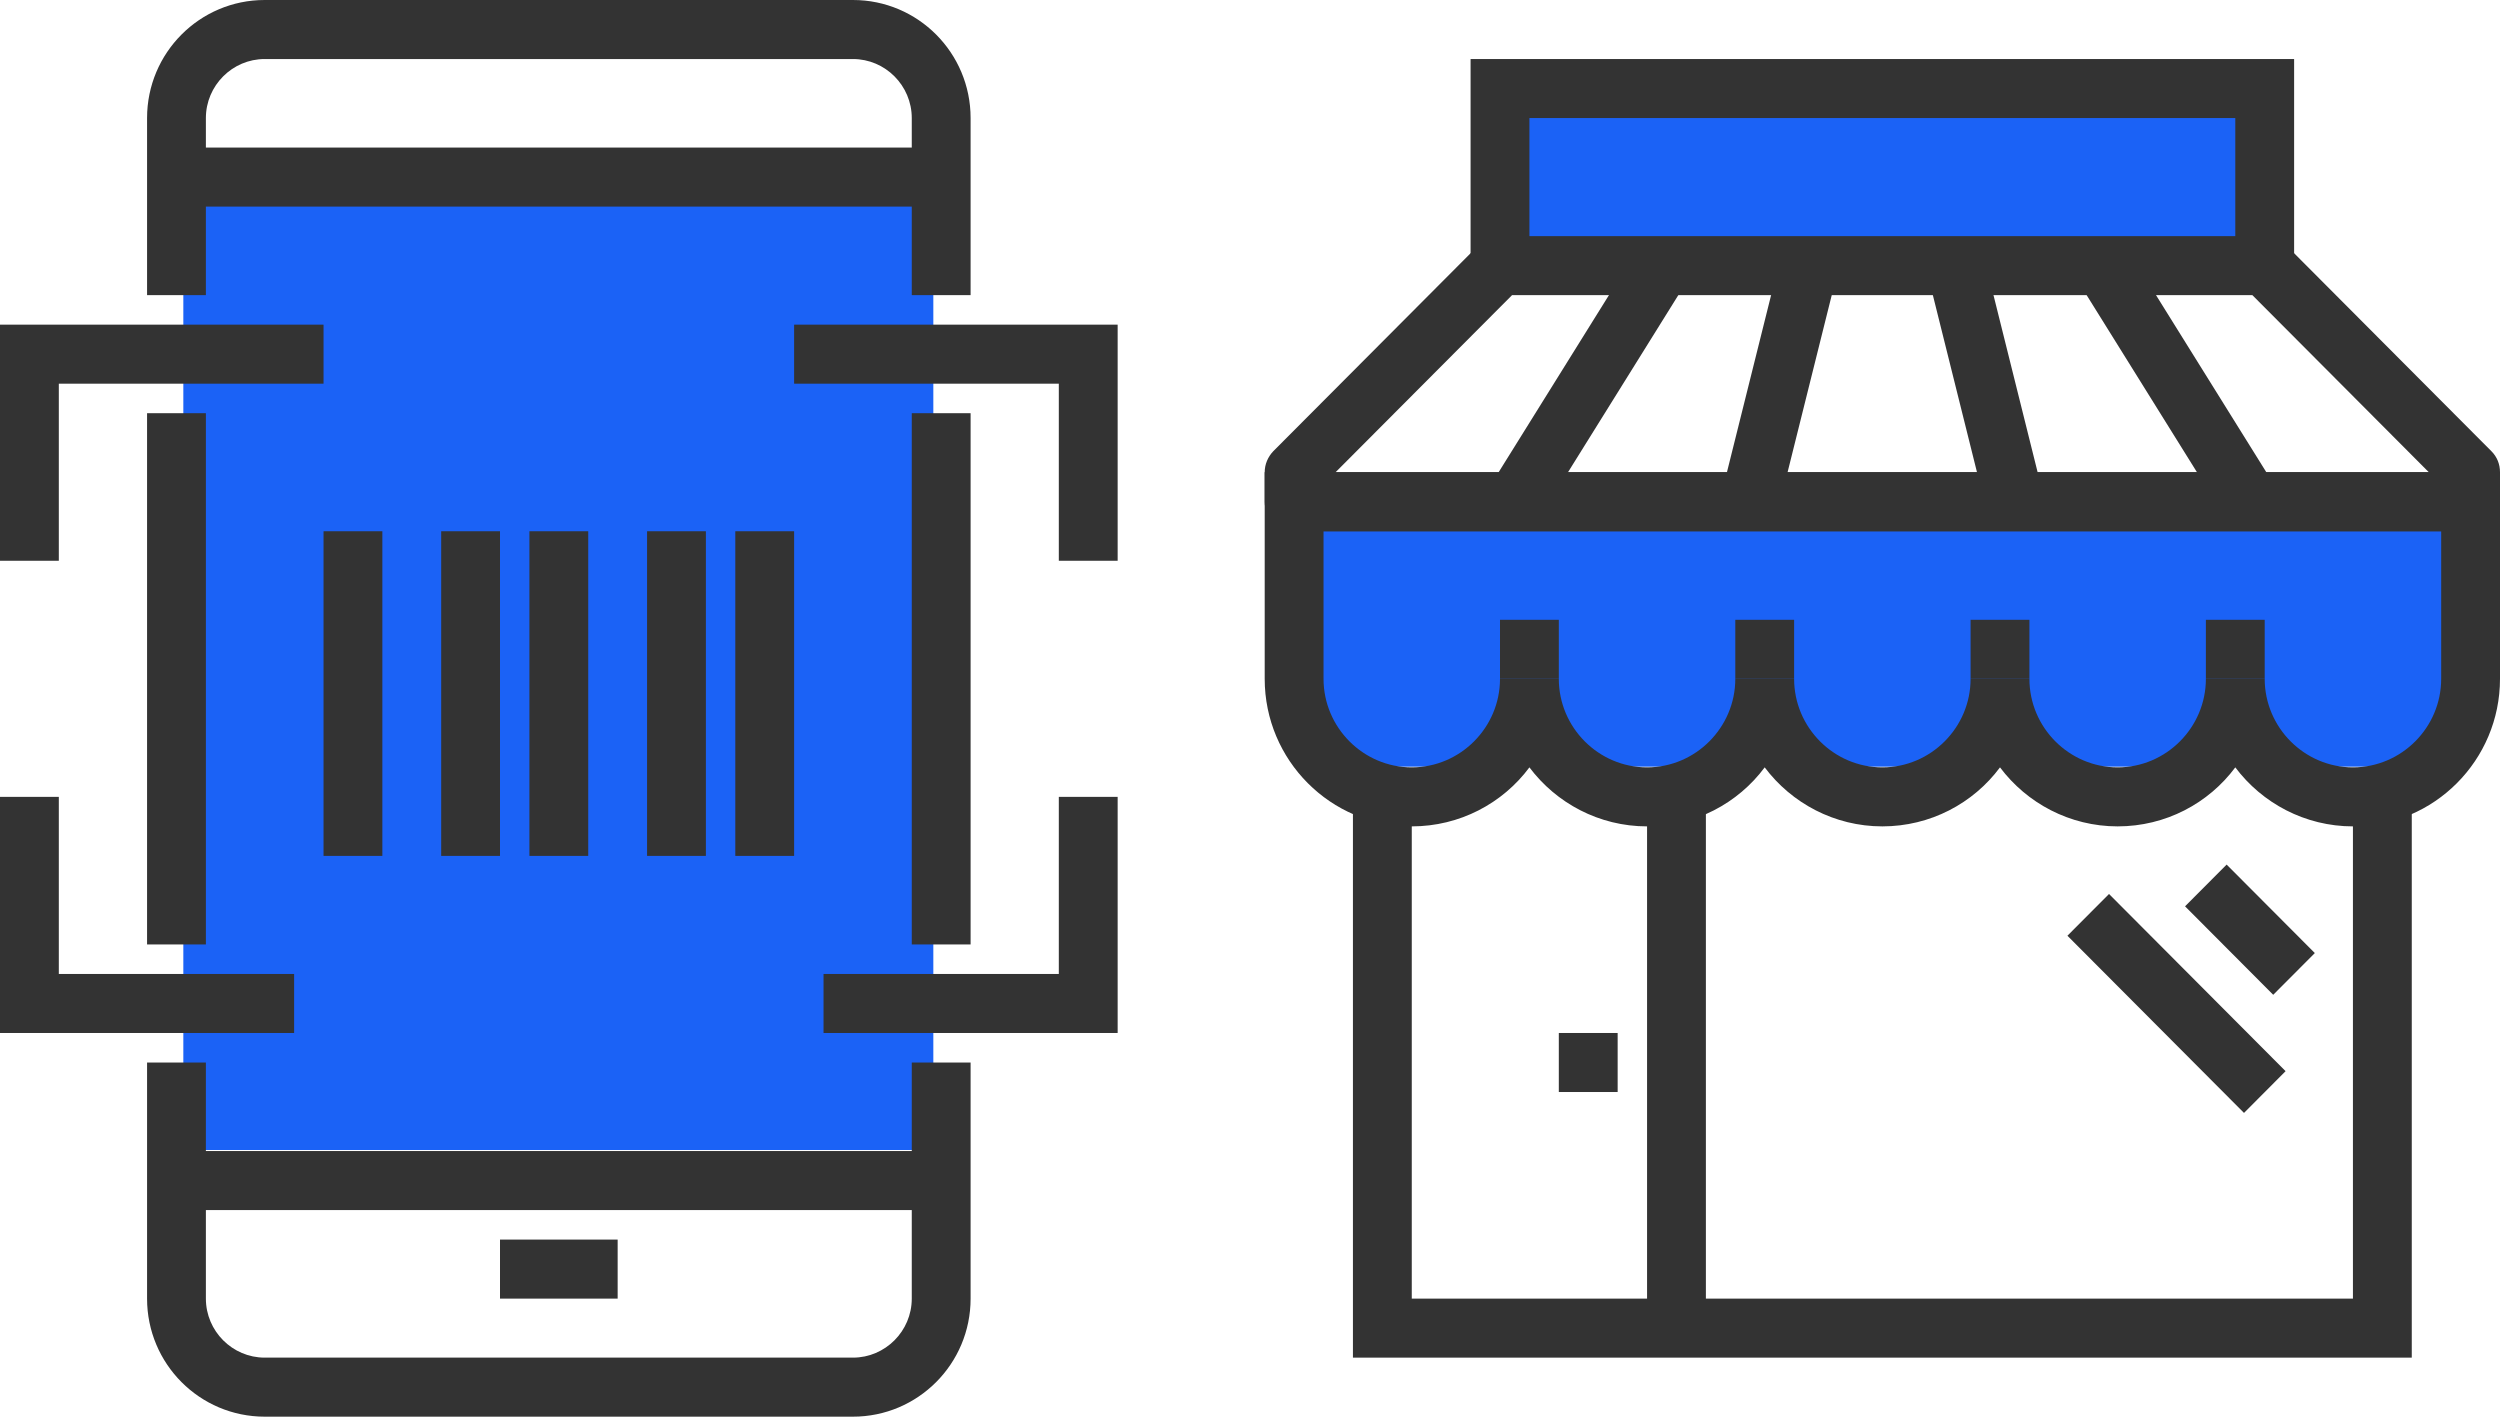 <?xml version="1.0" encoding="UTF-8"?>
<svg xmlns="http://www.w3.org/2000/svg" width="150" height="85" viewBox="0 0 150 85" fill="none">
  <g clip-path="url(#clip0_56_2713)">
    <rect x="91" y="5" width="45" height="10" fill="#1B62F6"></rect>
    <rect x="11" y="11" width="45" height="58" fill="#1B62F6"></rect>
    <rect width="68" height="15" transform="matrix(-1 0 0 1 147 31)" fill="#1B62F6"></rect>
    <path d="M12.353 24.792H8.824V56.667H12.353V24.792Z" fill="#333333"></path>
    <path d="M51.177 85H15.883C11.983 85 8.824 81.83 8.824 77.917V63.75H12.353V77.917C12.353 79.865 13.941 81.458 15.883 81.458H51.177C53.118 81.458 54.706 79.865 54.706 77.917V63.75H58.236V77.917C58.236 81.83 55.077 85 51.177 85Z" fill="#333333"></path>
    <path d="M58.236 24.792H54.706V56.667H58.236V24.792Z" fill="#333333"></path>
    <path d="M58.236 17.708H54.706V7.083C54.706 5.135 53.118 3.542 51.177 3.542H15.883C13.941 3.542 12.353 5.135 12.353 7.083V17.708H8.824V7.083C8.824 3.17 11.983 0 15.883 0H51.177C55.077 0 58.236 3.17 58.236 7.083V17.708Z" fill="#333333"></path>
    <path d="M56.471 69.062H10.588V72.604H56.471V69.062Z" fill="#333333"></path>
    <path d="M56.471 8.854H10.588V12.396H56.471V8.854Z" fill="#333333"></path>
    <path d="M37.059 74.375H30V77.917H37.059V74.375Z" fill="#333333"></path>
    <path d="M22.941 31.875H19.412V51.354H22.941V31.875Z" fill="#333333"></path>
    <path d="M47.647 31.875H44.118V51.354H47.647V31.875Z" fill="#333333"></path>
    <path d="M30 31.875H26.471V51.354H30V31.875Z" fill="#333333"></path>
    <path d="M35.294 31.875H31.765V51.354H35.294V31.875Z" fill="#333333"></path>
    <path d="M42.353 31.875H38.824V51.354H42.353V31.875Z" fill="#333333"></path>
    <path d="M3.529 33.646H0V19.479H19.412V23.021H3.529V33.646Z" fill="#333333"></path>
    <path d="M17.647 61.979H0V47.812H3.529V58.438H17.647V61.979Z" fill="#333333"></path>
    <path d="M67.059 33.646H63.529V23.021H47.647V19.479H67.059V33.646Z" fill="#333333"></path>
    <path d="M67.059 61.979H49.412V58.438H63.529V47.812H67.059V61.979Z" fill="#333333"></path>
    <path d="M141.176 49.583C138.3 49.583 135.724 48.184 134.118 46.042C132.512 48.202 129.935 49.583 127.059 49.583C124.182 49.583 121.606 48.184 120 46.042C118.394 48.202 115.818 49.583 112.941 49.583C110.065 49.583 107.488 48.184 105.882 46.042C104.276 48.202 101.7 49.583 98.823 49.583C95.947 49.583 93.371 48.184 91.765 46.042C90.159 48.202 87.582 49.583 84.706 49.583C79.835 49.583 75.882 45.617 75.882 40.729V28.333H150V40.729C150 45.617 146.047 49.583 141.176 49.583ZM132.353 40.729H135.882C135.882 43.651 138.265 46.042 141.176 46.042C144.088 46.042 146.471 43.651 146.471 40.729V31.875H79.412V40.729C79.412 43.651 81.794 46.042 84.706 46.042C87.618 46.042 90 43.651 90 40.729H93.529C93.529 43.651 95.912 46.042 98.823 46.042C101.735 46.042 104.118 43.651 104.118 40.729H107.647C107.647 43.651 110.029 46.042 112.941 46.042C115.853 46.042 118.235 43.651 118.235 40.729H121.765C121.765 43.651 124.147 46.042 127.059 46.042C129.971 46.042 132.353 43.651 132.353 40.729Z" fill="#333333"></path>
    <path d="M93.529 37.188H90V40.729H93.529V37.188Z" fill="#333333"></path>
    <path d="M107.647 37.188H104.118V40.729H107.647V37.188Z" fill="#333333"></path>
    <path d="M121.765 37.188H118.235V40.729H121.765V37.188Z" fill="#333333"></path>
    <path d="M135.882 37.188H132.353V40.729H135.882V37.188Z" fill="#333333"></path>
    <path d="M144.706 81.458H81.176V47.812H84.706V77.917H141.176V47.812H144.706V81.458Z" fill="#333333"></path>
    <path d="M102.353 47.812H98.824V79.688H102.353V47.812Z" fill="#333333"></path>
    <path d="M97.059 61.979H93.529V65.521H97.059V61.979Z" fill="#333333"></path>
    <path d="M148.235 31.875H77.647C76.676 31.875 75.882 31.078 75.882 30.104V28.333C75.882 27.855 76.076 27.413 76.394 27.076L88.747 14.68C89.082 14.344 89.523 14.167 90 14.167H135.882C136.359 14.167 136.8 14.361 137.135 14.68L149.488 27.076C149.824 27.413 150 27.855 150 28.333V30.104C150 31.078 149.206 31.875 148.235 31.875ZM80.135 28.333H145.729L135.141 17.708H90.724L80.135 28.333Z" fill="#333333"></path>
    <path d="M137.647 15.938H134.118V7.083H91.765V15.938H88.235V3.542H137.647V15.938Z" fill="#333333"></path>
    <path d="M98.216 15.012L89.395 29.172L92.388 31.049L101.209 16.889L98.216 15.012Z" fill="#333333"></path>
    <path d="M127.669 14.992L124.676 16.869L133.497 31.029L136.49 29.152L127.669 14.992Z" fill="#333333"></path>
    <path d="M106.82 15.489L103.285 29.661L106.709 30.521L110.243 16.349L106.82 15.489Z" fill="#333333"></path>
    <path d="M119.061 15.507L115.637 16.366L119.169 30.539L122.593 29.68L119.061 15.507Z" fill="#333333"></path>
    <path d="M133.598 51.875L131.103 54.379L136.393 59.688L138.889 57.184L133.598 51.875Z" fill="#333333"></path>
    <path d="M126.541 53.639L124.045 56.144L134.64 66.775L137.135 64.27L126.541 53.639Z" fill="#333333"></path>
  </g>
  <defs>
    <clipPath id="clip0_56_2713">
      <rect width="150" height="85" fill="white"></rect>
    </clipPath>
  </defs>
</svg>
